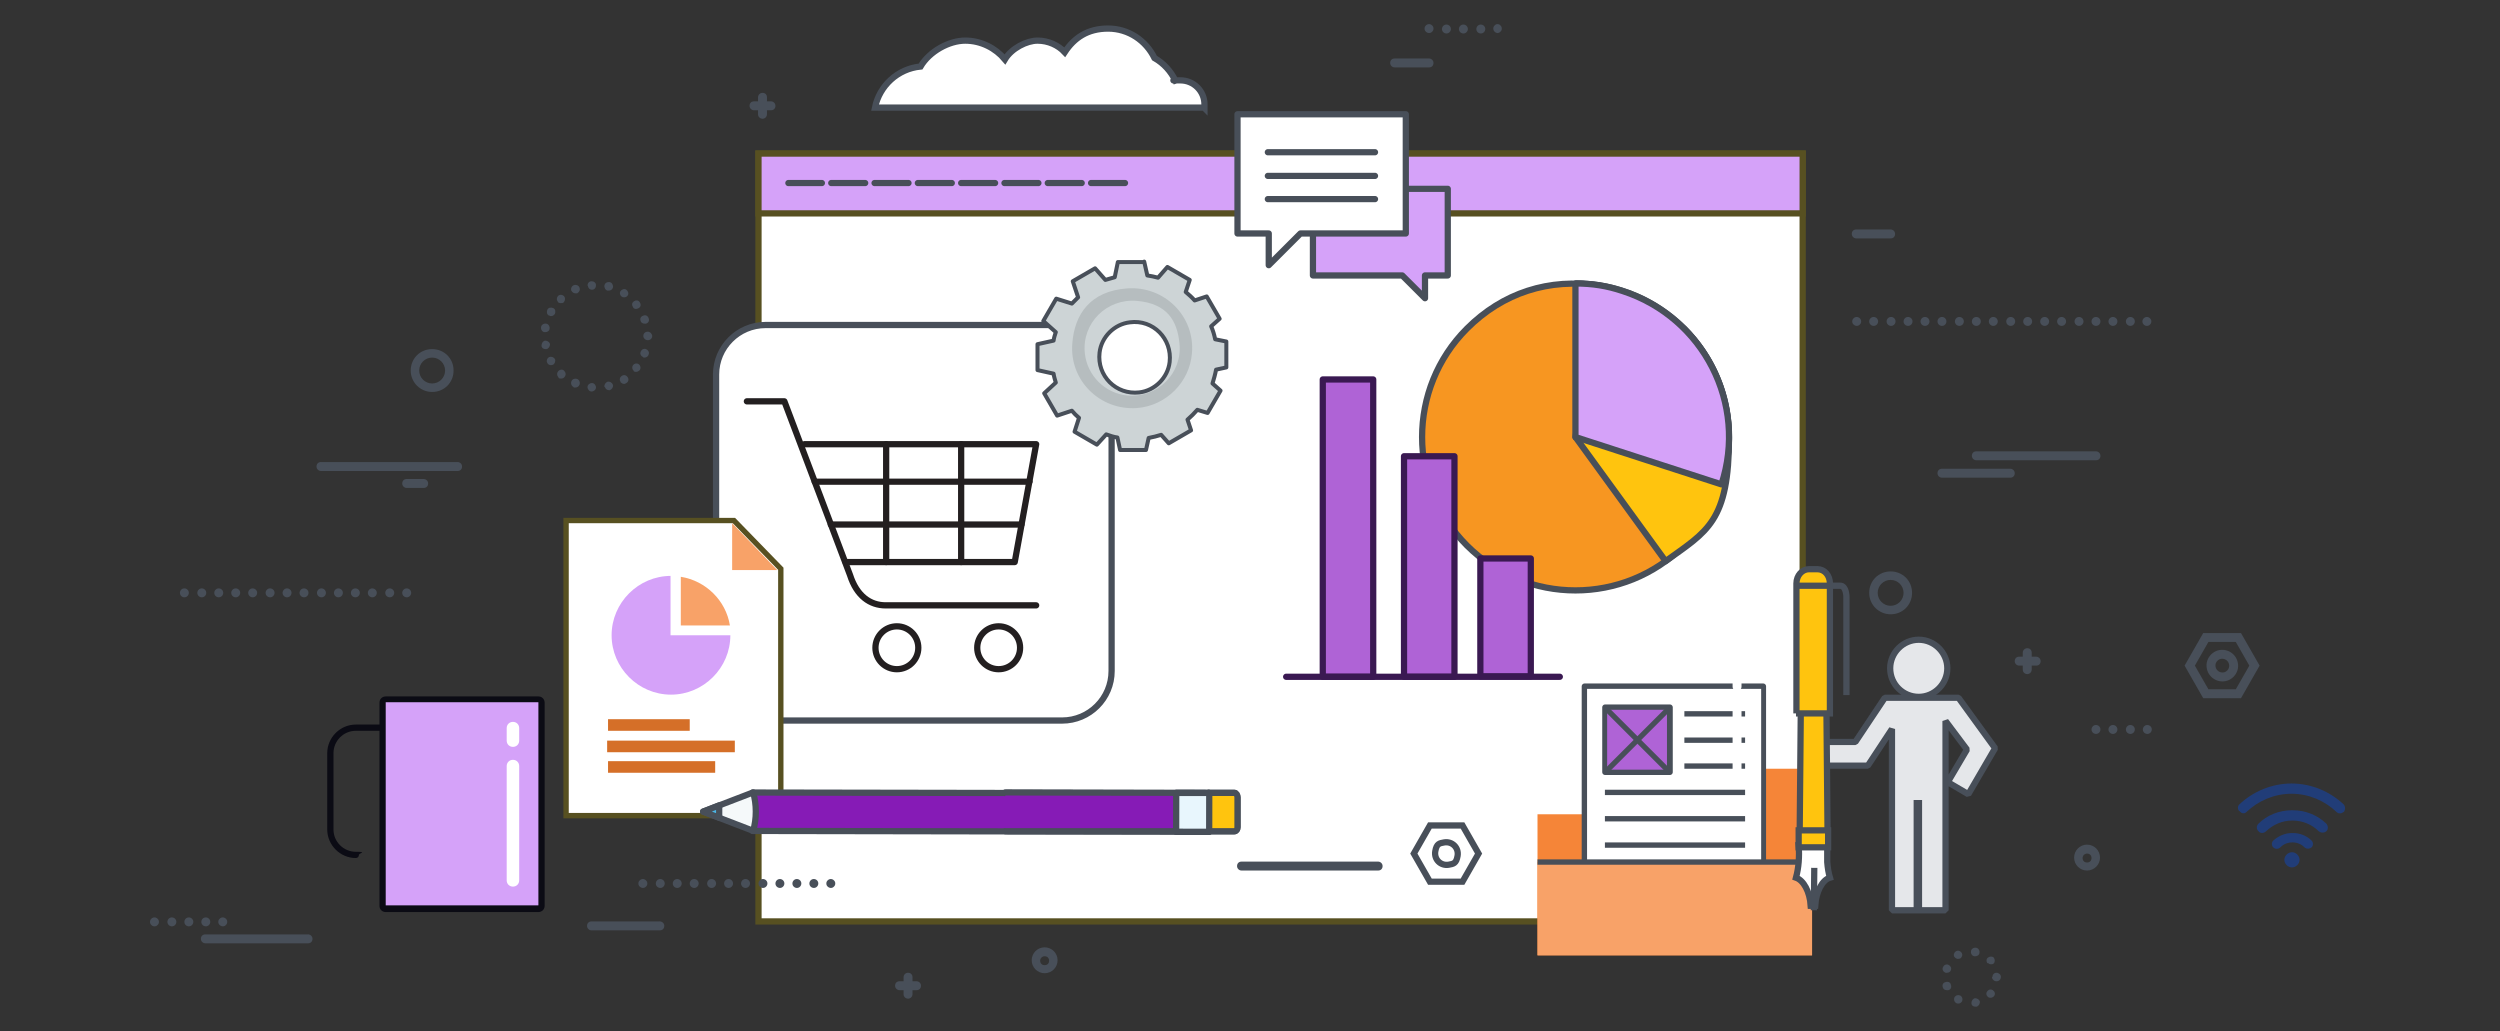 <?xml version="1.0" encoding="UTF-8"?>
<svg xmlns="http://www.w3.org/2000/svg" version="1.1" viewBox="0 0 560 231">
  <rect x="0" y="0" width="560" height="231" fill="#333333" stroke="none"/>
  <!-- Generator: Adobe Illustrator 29.0.0, SVG Export Plug-In . SVG Version: 2.1.0 Build 186)  -->
  <defs>
    <style>
      .st0 {
        fill: #f79621;
      }

      .st0, .st1, .st2, .st3, .st4, .st5, .st6, .st7, .st8, .st9, .st10, .st11, .st12, .st13, .st14, .st15, .st16, .st17, .st18, .st19, .st20, .st21, .st22 {
        stroke: #484f59;
      }

      .st0, .st1, .st3, .st8, .st23, .st24, .st9, .st11, .st13, .st14, .st15, .st16, .st17, .st20, .st25, .st21, .st22 {
        stroke-linejoin: round;
      }

      .st0, .st2, .st5, .st6, .st7, .st26, .st23, .st24, .st10, .st13, .st15, .st16, .st17, .st18, .st19, .st20, .st25, .st21, .st27 {
        stroke-width: 1.4px;
      }

      .st28 {
        fill: #213d78;
      }

      .st1 {
        fill: #4bb7e8;
      }

      .st1, .st3, .st8, .st23, .st24, .st9, .st10, .st11, .st13, .st14, .st16, .st17, .st25, .st21, .st22 {
        stroke-linecap: round;
      }

      .st1, .st3, .st8, .st9, .st11, .st22 {
        stroke-width: 1.4px;
      }

      .st29 {
        fill: #f58538;
      }

      .st2, .st11, .st15 {
        fill: #ffc40e;
      }

      .st3 {
        fill: #f5f9fa;
      }

      .st4 {
        stroke-width: 2px;
      }

      .st4, .st7, .st24, .st25, .st21 {
        fill: none;
      }

      .st5, .st6, .st30, .st26, .st10, .st16, .st31 {
        fill: #fff;
      }

      .st6, .st31 {
        stroke-miterlimit: 10;
      }

      .st32, .st18, .st19 {
        fill: #e5e7ea;
      }

      .st8 {
        fill: #f48d8f;
      }

      .st26, .st27, .st31 {
        stroke: #575021;
      }

      .st23, .st33 {
        fill: #af63d6;
      }

      .st23, .st25 {
        stroke: #3a1952;
      }

      .st24 {
        stroke: #231f20;
      }

      .st34, .st13, .st20, .st27 {
        fill: #d5a2f9;
      }

      .st9 {
        fill: #e8f6fd;
      }

      .st35 {
        fill: #0b0b14;
      }

      .st12 {
        fill: #99d8e7;
        stroke-width: 1.9px;
      }

      .st12, .st18 {
        stroke-linejoin: bevel;
      }

      .st14 {
        fill: #cdd4d6;
        stroke-width: .9px;
      }

      .st36 {
        fill: #b6bdbf;
      }

      .st37 {
        fill: #f8a268;
      }

      .st17 {
        fill: #bae5f7;
      }

      .st38 {
        fill: #484f59;
      }

      .st39 {
        fill: #d56f28;
      }

      .st31 {
        stroke-width: 1.2px;
      }

      .st22 {
        fill: #861bb6;
      }
    </style>
  </defs>
  <g id="Managed_Services_Procurement">
    <g>
      <g>
        <rect class="st26" x="169.9" y="34.4" width="233.9" height="172"/>
        <rect class="st27" x="169.9" y="34.4" width="233.9" height="13.4"/>
        <g>
          <line class="st21" x1="176.6" y1="41" x2="184.1" y2="41"/>
          <line class="st21" x1="186.2" y1="41" x2="193.8" y2="41"/>
          <line class="st21" x1="195.9" y1="41" x2="203.5" y2="41"/>
          <line class="st21" x1="205.6" y1="41" x2="213.2" y2="41"/>
          <line class="st21" x1="215.3" y1="41" x2="222.9" y2="41"/>
          <line class="st21" x1="225" y1="41" x2="232.6" y2="41"/>
          <line class="st21" x1="234.7" y1="41" x2="242.3" y2="41"/>
          <line class="st21" x1="244.4" y1="41" x2="252" y2="41"/>
        </g>
      </g>
      <g>
        <path class="st0" d="M352.9,97.9l24.3-24.3c13.4,13.4,13.4,35.2,0,48.6-13.4,13.4-35.2,13.4-48.6,0-13.4-13.4-13.4-35.2,0-48.6,8-8,18.4-11.4,29.7-9.6l-5.4,33.9Z"/>
        <path class="st15" d="M352.9,63.5c19,0,34.4,15.4,34.4,34.4s-4.9,21.1-14.2,27.8l-20.2-27.8"/>
        <path class="st20" d="M352.9,97.9l32.7,10.6c5.9-18-4-37.4-22.1-43.3-3.6-1.2-6.8-1.7-10.6-1.7v34.4Z"/>
      </g>
      <g>
        <polygon class="st13" points="324.3 42.3 294.1 42.3 294.1 61.7 314.1 61.7 319.2 66.8 319.2 61.7 324.3 61.7 324.3 42.3"/>
        <g>
          <polygon class="st16" points="277.2 25.6 314.9 25.6 314.9 52.3 291.3 52.3 284.2 59.4 284.2 52.3 277.2 52.3 277.2 25.6"/>
          <g>
            <line class="st17" x1="308" y1="34.1" x2="284" y2="34.1"/>
            <line class="st17" x1="308" y1="39.4" x2="284" y2="39.4"/>
            <line class="st17" x1="308" y1="44.6" x2="284" y2="44.6"/>
          </g>
        </g>
      </g>
      <g>
        <rect class="st10" x="160.4" y="72.8" width="88.6" height="88.6" rx="11.1" ry="11.1"/>
        <g>
          <path class="st24" d="M167.3,89.9h8.4l14.7,38.9c1.5,4.7,4.5,6.8,8,6.8h33.7"/>
          <polyline class="st24" points="180.2 99.5 232.1 99.5 227.3 125.9 189.4 125.9"/>
          <line class="st24" x1="228.8" y1="117.5" x2="186.1" y2="117.5"/>
          <line class="st24" x1="230.6" y1="107.9" x2="182.5" y2="107.9"/>
          <line class="st24" x1="215.3" y1="99.5" x2="215.3" y2="125.9"/>
          <line class="st24" x1="198.5" y1="99.5" x2="198.5" y2="125.9"/>
          <circle class="st24" cx="200.9" cy="145.1" r="4.8"/>
          <circle class="st24" cx="223.7" cy="145.1" r="4.8"/>
        </g>
      </g>
      <g>
        <path class="st30" d="M264.2,76.9c.7,6.7-4.9,12.3-11.7,11.7-5-.5-9-4.5-9.5-9.5-.7-6.7,4.9-12.3,11.7-11.7s9,4.5,9.5,9.5Z"/>
        <path class="st14" d="M256.2,58.7h-5.8s-.7,3.4-.7,3.4c-.7.2-1.4.4-2.1.6l-2.3-2.6-5,2.9,1.2,3.6c-.5.5-.9.9-1.4,1.4l-3.5-1.1-2.9,5,2.8,2.5c-.2.6-.4,1.2-.5,1.9l-3.6.8v5.8l3.6.8c.1.7.3,1.3.5,2l-2.6,2.4,2.9,5,3.3-1.1c.5.6,1,1.1,1.6,1.6l-1,3.1,5,2.9,2.1-2.3c.8.3,1.7.6,2.5.7l.6,2.8h5.8l.6-2.7c1-.2,1.9-.4,2.8-.7l1.7,1.9,5-2.9-.8-2.4c.8-.7,1.5-1.4,2.2-2.2l2.3.7,2.9-5-1.8-1.6c.3-1,.6-2,.8-3.1l2.3-.5v-5.8s-2.5-.5-2.5-.5c-.2-1-.5-2-.9-2.9l1.9-1.7-2.9-5-2.7.9c-.6-.7-1.3-1.3-2-1.9l.9-2.7-5-2.9-2.1,2.4c-.8-.2-1.6-.4-2.4-.5l-.7-3.1ZM253.1,72.2c5.2-.7,9.5,3.7,8.9,8.9-.4,3.5-3.3,6.4-6.8,6.8-5.2.6-9.5-3.7-8.9-8.9.4-3.5,3.3-6.4,6.8-6.8Z"/>
        <path class="st36" d="M240.2,76.9c-.7,8.3,6.2,15.1,14.5,14.5,6.5-.5,11.8-5.8,12.3-12.3.7-8.3-6.2-15.1-14.5-14.5s-11.8,5.8-12.3,12.3ZM264.2,76.9c.7,6.7-4.9,12.3-11.7,11.7-5-.5-9-4.5-9.5-9.5-.7-6.7,4.9-12.3,11.7-11.7s9,4.5,9.5,9.5Z"/>
      </g>
      <g>
        <path class="st35" d="M85,202.9v-45.5c0-.8.6-1.4,1.4-1.4h34.2c.8,0,1.4.6,1.4,1.4v45.5c0,.8-.6,1.4-1.4,1.4h-34.2c-.8,0-1.4-.6-1.4-1.4ZM119.2,158.7h-31.3s0,42.7,0,42.7h31.3s0-42.7,0-42.7Z"/>
        <rect class="st34" x="86.4" y="157.3" width="34.2" height="45.5"/>
        <path class="st30" d="M114.9,198.6c.8,0,1.4-.6,1.4-1.4v-25.6c0-.8-.6-1.4-1.4-1.4s-1.4.6-1.4,1.4v25.6c0,.8.6,1.4,1.4,1.4Z"/>
        <path class="st30" d="M114.9,167.3c.8,0,1.4-.6,1.4-1.4v-2.8c0-.8-.6-1.4-1.4-1.4s-1.4.6-1.4,1.4v2.8c0,.8.6,1.4,1.4,1.4Z"/>
        <path class="st35" d="M79.7,192.2c-3.5,0-6.4-2.9-6.4-6.4v-17.1c0-3.5,2.9-6.4,6.4-6.4h5.7c.4,0,.7.3.7.7s-.3.7-.7.7h-5.7c-2.8,0-5,2.3-5,5v17.1c0,2.8,2.3,5,5,5s.7.3.7.7-.3.7-.7.7Z"/>
      </g>
      <g>
        <g>
          <polygon class="st29" points="397.7 172.2 388.2 172.2 383.1 177.3 378 182.4 375.2 182.4 352.6 182.4 344.4 182.4 344.4 214 375.2 214 405.9 214 405.9 182.4 405.9 172.2 397.7 172.2"/>
          <g>
            <g>
              <polygon class="st30" points="395 153.7 384.2 153.7 354.9 153.7 354.9 205.9 395 205.9 395 175.3 395 164.5 395 153.7"/>
              <path class="st38" d="M395,206.5h-40.1c-.3,0-.6-.3-.6-.6v-52.2c0-.3.3-.6.6-.6h40.1c.3,0,.6.3.6.6v52.2c0,.3-.3.6-.6.6ZM355.5,205.3h39v-51h-39v51Z"/>
            </g>
            <g>
              <rect class="st33" x="359.4" y="158.4" width="14.6" height="14.6"/>
              <path class="st38" d="M374.1,173.6h-14.6c-.3,0-.6-.3-.6-.6v-14.6c0-.3.3-.6.6-.6h14.6c.3,0,.6.3.6.6v14.6c0,.3-.3.6-.6.6ZM360,172.4h13.4v-13.4h-13.4v13.4Z"/>
            </g>
          </g>
          <rect class="st37" x="344.4" y="193.1" width="61.5" height="20.9"/>
        </g>
        <rect class="st38" x="366.2" y="155.4" width="1.2" height="20.7" transform="translate(-9.8 307.9) rotate(-45)"/>
        <rect class="st38" x="356.4" y="165.1" width="20.7" height="1.2" transform="translate(-9.7 307.9) rotate(-45)"/>
        <rect class="st38" x="377.3" y="159.3" width="13.6" height="1.2"/>
        <rect class="st38" x="377.3" y="165.2" width="13.6" height="1.2"/>
        <rect class="st38" x="377.3" y="171" width="13.6" height="1.2"/>
        <rect class="st38" x="359.5" y="176.9" width="31.4" height="1.2"/>
        <rect class="st38" x="359.5" y="182.8" width="31.4" height="1.2"/>
        <rect class="st38" x="359.5" y="188.7" width="31.4" height="1.2"/>
        <rect class="st38" x="344.4" y="192.5" width="61.5" height="1.2"/>
      </g>
      <g>
        <g>
          <path class="st32" d="M423.4,149.7c0,3.6,2.9,6.4,6.4,6.4s6.4-2.9,6.4-6.4-2.9-6.4-6.4-6.4-6.4,2.9-6.4,6.4Z"/>
          <path class="st19" d="M423.4,149.7c0,3.6,2.9,6.4,6.4,6.4s6.4-2.9,6.4-6.4-2.9-6.4-6.4-6.4-6.4,2.9-6.4,6.4Z"/>
          <polygon class="st18" points="438.7 156.3 422.2 156.3 415.6 166.2 404.9 166.2 404.9 171.5 418.4 171.5 423.8 163.3 423.8 203.9 435.8 203.9 435.8 161.5 440.6 167.9 436.3 175.2 440.9 177.9 446.9 167.6 438.7 156.3"/>
          <line class="st12" x1="429.6" y1="203.9" x2="429.6" y2="179.2"/>
        </g>
        <g>
          <g>
            <path class="st5" d="M406,202.9h0s-.4,0-.4,0c-.2-3.2-1.6-5.7-3.3-6.3.3-1.1.5-2.3.6-3.5.1-1.3.1-2.5,0-3.6,1,.2,2.1.2,3.2.2,1.2,0,2.2,0,3.2-.2,0,1.1,0,2.3,0,3.6.1,1.3.3,2.5.6,3.5-1.7.5-3.1,3.1-3.3,6.3h-.4s0,0,0,0"/>
            <path class="st2" d="M403.5,145.8c0-6.1,5.5-6.1,5.5,0,.1,10.3.3,33.5.4,43.8-2.1,0-4.2,0-6.3,0,.1-10.4.3-33.6.4-43.8Z"/>
            <polygon class="st2" points="402.9 186 409.5 186 409.5 189.8 402.9 189.8 402.9 186"/>
            <path class="st2" d="M402.4,159.8v-29.1c0-1.8,1.3-3.2,2.8-3.2h1.9c1.6,0,2.8,1.4,2.8,3.2v29.1s-7.6,0-7.6,0Z"/>
            <path class="st7" d="M413.6,155.7v-22s0-2.5-1.4-2.5h-9.4"/>
          </g>
          <line class="st7" x1="406.3" y1="203.9" x2="406.4" y2="194.4"/>
        </g>
      </g>
      <g>
        <path class="st31" d="M174.9,127.4l-10.5-10.8h-37.6v66.1h48.1v-55.3Z"/>
        <polygon class="st37" points="174.1 127.7 164 127.7 164 117.2 174.1 127.7"/>
        <g>
          <path class="st34" d="M150.3,129c-7.3,0-13.3,6-13.3,13.3s6,13.3,13.3,13.3,13.3-6,13.3-13.3h-13.4v-13.3Z"/>
          <path class="st37" d="M152.5,129.2v10.9h11c-.9-5.6-5.4-10-11-10.9Z"/>
        </g>
        <rect class="st39" x="136.2" y="161.1" width="18.3" height="2.6"/>
        <rect class="st39" x="136" y="165.9" width="28.6" height="2.6"/>
        <rect class="st39" x="136.2" y="170.5" width="24" height="2.6"/>
      </g>
      <g>
        <g>
          <g>
            <path class="st8" d="M276.5,177.6h-5.8s0,8.6,0,8.6h5.8c.4,0,.7-.4.7-.9v-6.7c0-.5-.3-1-.7-1Z"/>
            <rect class="st22" x="215.3" y="130.8" width="8.6" height="102.1" transform="translate(37.4 401.2) rotate(-89.9)"/>
          </g>
          <path class="st3" d="M169.3,181.8c0-1.5-.2-3-.6-4.3l-11.2,4.3,11.2,4.3c.4-1.3.6-2.8.6-4.3Z"/>
          <rect class="st9" x="262.8" y="178.2" width="8.7" height="7.4" transform="translate(84.8 448.8) rotate(-89.9)"/>
          <path class="st1" d="M161.1,183.2c0-.4,0-.9,0-1.3,0-.5,0-1,0-1.5l-3.6,1.4,3.7,1.4Z"/>
        </g>
        <g>
          <g>
            <path class="st11" d="M276.5,177.6h-5.8s0,8.6,0,8.6h5.8c.4,0,.7-.4.7-.9v-6.7c0-.5-.3-1-.7-1Z"/>
            <polyline class="st22" points="225.2 186.2 270.7 186.2 270.7 177.6 225.2 177.5"/>
          </g>
          <rect class="st9" x="262.8" y="178.2" width="8.7" height="7.4" transform="translate(84.8 448.8) rotate(-89.9)"/>
        </g>
      </g>
      <g>
        <rect class="st23" x="296.3" y="85" width="11.3" height="66.6"/>
        <rect class="st23" x="314.5" y="102.2" width="11.3" height="49.4"/>
        <rect class="st23" x="331.6" y="125.1" width="11.3" height="26.4"/>
        <line class="st25" x1="349.4" y1="151.6" x2="288.1" y2="151.6"/>
      </g>
      <path class="st7" d="M327.6,184.9h-7.3l-3.6,6.3,3.6,6.3h7.3l3.6-6.3-3.6-6.3ZM324.5,193.7c-1.8.3-3.3-1.2-3-3s1-1.8,2-2c1.8-.3,3.3,1.2,3,3s-1,1.8-2,2Z"/>
      <path class="st4" d="M501.4,142.8h-7.3l-3.6,6.3,3.6,6.3h7.3l3.6-6.3-3.6-6.3ZM498.3,151.6c-1.8.3-3.3-1.2-3-3,.2-1,1-1.8,2-2,1.8-.3,3.3,1.2,3,3-.2,1-1,1.8-2,2Z"/>
      <path class="st38" d="M441.6,224.7c0-.5.3-1,.8-1.1h0c.5,0,1,.3,1.1.8h0c0,.5-.3,1-.8,1.1h0c0,0-.1,0-.2,0h0c-.5,0-.9-.3-.9-.8ZM438.2,224.7h0c-.5-.3-.6-.9-.4-1.3h0c.3-.5.9-.6,1.3-.4h0c.5.3.6.9.4,1.3h0c-.2.3-.5.5-.8.5h0c-.2,0-.3,0-.5-.1ZM445.3,223.3c-.4-.3-.5-.9-.1-1.3h0c.3-.4.9-.5,1.3-.1h0c.4.3.5.9.1,1.3h0c-.2.2-.5.3-.7.3h0c-.2,0-.4,0-.6-.2ZM435.2,221.2h0c-.2-.5,0-1.1.6-1.2h0c.5-.2,1.1,0,1.2.6h0c.2.5,0,1.1-.6,1.2h0c-.1,0-.2,0-.3,0h0c-.4,0-.8-.2-.9-.6ZM446.3,218.9h0c0-.6.4-1,.9-1h0c.5,0,1,.4,1,.9h0c0,.6-.4,1-1,1h0c-.5,0-1-.4-1-1ZM448.2,218.8h0ZM435.8,217.9c-.5-.2-.8-.7-.6-1.2h0c.2-.5.7-.8,1.2-.6h0c.5.2.8.7.6,1.2h0c-.1.4-.5.6-.9.6h0c-.1,0-.2,0-.3,0ZM445.2,215.8h0c-.3-.4-.3-1,.1-1.3h0c.4-.3,1-.3,1.3,0h0c.3.4.3,1,0,1.3h0c-.2.2-.4.2-.6.2h0c-.3,0-.5-.1-.7-.3ZM437.8,214.4c-.3-.5-.1-1,.3-1.3h0c.5-.3,1-.1,1.3.3h0c.3.5.1,1-.3,1.3h0c-.2,0-.3.1-.5.1h0c-.3,0-.7-.2-.8-.5ZM442.3,214.2h0c-.5,0-.9-.6-.8-1.1h0c0-.5.6-.9,1.1-.8h0c.5,0,.9.6.8,1.1h0c0,.5-.5.8-.9.8h0c0,0-.1,0-.2,0Z"/>
      <g>
        <path class="st28" d="M513.4,190.9c-.9,0-1.7.8-1.7,1.7s.8,1.7,1.7,1.7,1.7-.8,1.7-1.7-.8-1.7-1.7-1.7Z"/>
        <g>
          <path class="st28" d="M513.4,186.6c-1.6,0-3.1.7-4.2,1.7-.4.4-.4,1.1,0,1.5h0c.4.4,1.1.5,1.6,0,.7-.7,1.6-1.1,2.7-1.1s2,.4,2.7,1.1c.4.4,1.1.4,1.6,0h0c.4-.4.4-1.1,0-1.5-1.1-1.1-2.6-1.7-4.2-1.7Z"/>
          <path class="st28" d="M513.4,175.5c-4.6,0-8.7,1.8-11.8,4.7-.4.4-.4,1.1,0,1.5h.1c.4.6,1.1.6,1.5.2,2.6-2.5,6.2-4.1,10.1-4.1s7.5,1.6,10.1,4.1c.4.4,1.1.4,1.5,0h.1c.4-.5.4-1.2,0-1.7-3.1-2.9-7.2-4.7-11.8-4.7Z"/>
          <path class="st28" d="M513.4,181.5c-2.9,0-5.6,1.1-7.5,3-.5.5-.5,1.2,0,1.7h0c.4.5,1.2.5,1.7,0,1.6-1.5,3.6-2.4,5.9-2.4s4.4.9,5.9,2.4c.5.4,1.2.4,1.7,0h0c.5-.5.4-1.2,0-1.7-2-1.9-4.6-3-7.5-3Z"/>
        </g>
      </g>
      <path class="st6" d="M269.8,24.2c0-.3,0-.5,0-.8,0-3-2.4-5.4-5.4-5.4s-.7,0-1.1.1c-1-2.1-2.6-3.9-4.7-5.1-1.9-3.9-5.8-6.6-10.4-6.6s-7.6,2.1-9.7,5.3c-1.5-1.6-3.7-2.6-6.1-2.6s-5.8,1.7-7.3,4.2c-2.1-2.5-5.3-4.2-8.9-4.2s-8,2.4-10,5.8c-5.1.5-9.2,4.3-10.2,9.2h73.7Z"/>
    </g>
  </g>
  <g id="Managed_Services_Digital">
    <g>
      <path class="st38" d="M147.8,208.4h-15.3c-.5,0-1-.4-1-1s.4-1,1-1h15.3c.5,0,1,.4,1,1s-.4,1-1,1Z"/>
      <path class="st38" d="M320.1,15.1h-7.7c-.5,0-1-.4-1-1s.4-1,1-1h7.7c.5,0,1,.4,1,1s-.4,1-1,1Z"/>
      <g>
        <path class="st38" d="M320.1,7.4c-.2,0-.5-.1-.7-.3-.2-.2-.3-.4-.3-.7s.1-.5.3-.7c.4-.4,1-.4,1.4,0,.2.2.3.4.3.7s-.1.5-.3.7c-.2.2-.4.3-.7.3Z"/>
        <path class="st38" d="M330.7,6.5c0-.5.4-1,1-1h0c.5,0,1,.4,1,1h0c0,.5-.4,1-1,1h0c-.5,0-1-.4-1-1ZM326.8,6.5c0-.5.4-1,1-1h0c.5,0,1,.4,1,1h0c0,.5-.4,1-1,1h0c-.5,0-1-.4-1-1ZM323,6.5c0-.5.4-1,1-1h0c.5,0,1,.4,1,1h0c0,.5-.4,1-1,1h0c-.5,0-1-.4-1-1Z"/>
        <path class="st38" d="M335.5,7.4c-.3,0-.5-.1-.7-.3-.2-.2-.3-.4-.3-.7s.1-.5.3-.7c.3-.4,1-.4,1.3,0,.2.2.3.4.3.7s-.1.5-.3.7c-.2.2-.4.3-.7.3Z"/>
      </g>
      <g>
        <path class="st38" d="M144,198.9c-.2,0-.5-.1-.7-.3-.2-.2-.3-.4-.3-.7s.1-.5.3-.7c.4-.4,1-.4,1.4,0,.2.2.3.4.3.7s-.1.5-.3.7c-.2.2-.4.3-.7.3Z"/>
        <path class="st38" d="M181.3,197.9c0-.5.4-1,1-1h0c.5,0,1,.4,1,1h0c0,.5-.4,1-1,1h0c-.5,0-1-.4-1-1ZM177.5,197.9c0-.5.4-1,1-1h0c.5,0,1,.4,1,1h0c0,.5-.4,1-1,1h0c-.5,0-1-.4-1-1ZM173.7,197.9c0-.5.4-1,1-1h0c.5,0,1,.4,1,1h0c0,.5-.4,1-1,1h0c-.5,0-1-.4-1-1ZM169.9,197.9c0-.5.4-1,1-1h0c.5,0,1,.4,1,1h0c0,.5-.4,1-1,1h0c-.5,0-1-.4-1-1ZM166,197.9c0-.5.4-1,1-1h0c.5,0,1,.4,1,1h0c0,.5-.4,1-1,1h0c-.5,0-1-.4-1-1ZM162.2,197.9c0-.5.4-1,1-1h0c.5,0,1,.4,1,1h0c0,.5-.4,1-1,1h0c-.5,0-1-.4-1-1ZM158.4,197.9c0-.5.4-1,1-1h0c.5,0,1,.4,1,1h0c0,.5-.4,1-1,1h0c-.5,0-1-.4-1-1ZM154.5,197.9c0-.5.4-1,1-1h0c.5,0,1,.4,1,1h0c0,.5-.4,1-1,1h0c-.5,0-1-.4-1-1ZM150.7,197.9c0-.5.4-1,1-1h0c.5,0,1,.4,1,1h0c0,.5-.4,1-1,1h0c-.5,0-1-.4-1-1ZM146.9,197.9c0-.5.4-1,1-1h0c.5,0,1,.4,1,1h0c0,.5-.4,1-1,1h0c-.5,0-1-.4-1-1Z"/>
        <path class="st38" d="M186.1,198.9c-.2,0-.5-.1-.7-.3-.2-.2-.3-.4-.3-.7s.1-.5.3-.7c.4-.4,1-.4,1.4,0,.2.2.3.4.3.7s-.1.5-.3.7c-.2.2-.4.3-.7.3Z"/>
      </g>
      <path class="st38" d="M423.5,137.6c-2.6,0-4.8-2.1-4.8-4.8s2.1-4.8,4.8-4.8,4.8,2.1,4.8,4.8-2.1,4.8-4.8,4.8ZM423.5,129.9c-1.6,0-2.9,1.3-2.9,2.9s1.3,2.9,2.9,2.9,2.9-1.3,2.9-2.9-1.3-2.9-2.9-2.9Z"/>
      <path class="st38" d="M234,218c-1.6,0-2.9-1.3-2.9-2.9s1.3-2.9,2.9-2.9,2.9,1.3,2.9,2.9-1.3,2.9-2.9,2.9ZM234,214.2c-.5,0-1,.4-1,1s.4,1,1,1,1-.4,1-1-.4-1-1-1Z"/>
      <path class="st38" d="M96.8,87.8c-2.6,0-4.8-2.1-4.8-4.8s2.1-4.8,4.8-4.8,4.8,2.1,4.8,4.8-2.1,4.8-4.8,4.8ZM96.8,80.1c-1.6,0-2.9,1.3-2.9,2.9s1.3,2.9,2.9,2.9,2.9-1.3,2.9-2.9-1.3-2.9-2.9-2.9Z"/>
      <path class="st38" d="M467.5,195c-1.6,0-2.9-1.3-2.9-2.9s1.3-2.9,2.9-2.9,2.9,1.3,2.9,2.9-1.3,2.9-2.9,2.9ZM467.5,191.2c-.5,0-1,.4-1,1s.4,1,1,1,1-.4,1-1-.4-1-1-1Z"/>
      <path class="st38" d="M469.5,103.1h-26.8c-.5,0-1-.4-1-1s.4-1,1-1h26.8c.5,0,1,.4,1,1s-.4,1-1,1Z"/>
      <path class="st38" d="M450.3,107h-15.3c-.5,0-1-.4-1-1s.4-1,1-1h15.3c.5,0,1,.4,1,1s-.4,1-1,1Z"/>
      <path class="st38" d="M423.5,53.4h-7.7c-.5,0-1-.4-1-1s.4-1,1-1h7.7c.5,0,1,.4,1,1s-.4,1-1,1Z"/>
      <path class="st38" d="M308.7,195h-30.6c-.5,0-1-.4-1-1s.4-1,1-1h30.6c.5,0,1,.4,1,1s-.4,1-1,1Z"/>
      <path class="st38" d="M94.9,109.3h-3.8c-.5,0-1-.4-1-1s.4-1,1-1h3.8c.5,0,1,.4,1,1s-.4,1-1,1Z"/>
      <path class="st38" d="M69,211.3h-23c-.5,0-1-.4-1-1s.4-1,1-1h23c.5,0,1,.4,1,1s-.4,1-1,1Z"/>
      <g>
        <path class="st38" d="M49.9,207.5c-.2,0-.5-.1-.7-.3-.2-.2-.3-.4-.3-.7s.1-.5.3-.7c.4-.4,1-.4,1.4,0,.2.2.3.4.3.7s-.1.5-.3.7c-.2.2-.4.3-.7.3Z"/>
        <path class="st38" d="M45.1,206.5c0-.5.4-1,1-1h0c.5,0,1,.4,1,1h0c0,.5-.4,1-1,1h0c-.5,0-1-.4-1-1ZM41.3,206.5c0-.5.4-1,1-1h0c.5,0,1,.4,1,1h0c0,.5-.4,1-1,1h0c-.5,0-1-.4-1-1ZM37.5,206.5c0-.5.4-1,1-1h0c.5,0,1,.4,1,1h0c0,.5-.4,1-1,1h0c-.5,0-1-.4-1-1Z"/>
        <path class="st38" d="M34.6,207.5c-.3,0-.5-.1-.7-.3-.2-.2-.3-.4-.3-.7s.1-.5.3-.7c.4-.4,1-.4,1.4,0,.2.2.3.4.3.7s-.1.5-.3.7c-.2.2-.4.3-.7.3Z"/>
      </g>
      <path class="st38" d="M132.5,87.7h0c-.5,0-.9-.5-.9-1h0c0-.5.5-.9,1-.9h0c.5,0,.9.5.9,1h0c0,.5-.5.9-1,.9h0ZM135.4,86.7c-.1-.5.2-1,.7-1.2h0c.5-.1,1,.2,1.2.7h0c.1.5-.2,1-.7,1.2h0c0,0-.2,0-.2,0h0c-.4,0-.8-.3-.9-.7ZM128.5,86.7c-.5-.2-.7-.8-.5-1.3h0c.2-.5.8-.7,1.3-.5h0c.5.2.7.8.5,1.3h0c-.2.4-.5.6-.9.6h0c-.1,0-.3,0-.4,0ZM139,85.5c-.3-.4-.2-1,.3-1.3h0c.4-.3,1-.2,1.3.3h0c.3.5.2,1-.3,1.3h0c-.2.1-.3.2-.5.2h0c-.3,0-.6-.2-.8-.4ZM125.1,84.5c-.4-.4-.4-1,0-1.4h0c.4-.4,1-.4,1.3,0h0c.4.4.4,1,0,1.4h0c-.2.2-.4.3-.7.3h0c-.2,0-.5,0-.6-.2ZM142,83.1c-.4-.3-.5-.9-.2-1.3h0c.3-.4.9-.5,1.3-.2h0c.4.3.5.9.2,1.3h0c-.2.2-.5.4-.8.4h0c-.2,0-.4,0-.6-.2ZM122.6,81.3c-.3-.5,0-1.1.4-1.3h0c.5-.2,1,0,1.3.4h0c.2.5,0,1-.4,1.3h0c-.1,0-.3.1-.5.1h0c-.3,0-.7-.2-.8-.5ZM144.1,80c-.5-.2-.8-.7-.6-1.2h0c.2-.5.7-.8,1.2-.6h0c.5.2.8.7.6,1.2h0c-.1.4-.5.7-.9.7h0c0,0-.2,0-.3,0ZM121.3,77.4c0-.5.3-1,.8-1.1h0c.5,0,1,.3,1.1.8h0c0,.5-.3,1-.8,1.1h0s-.1,0-.2,0h0c-.5,0-.9-.3-.9-.8ZM144.1,75.3h0c0-.6.4-1,1-1h0c.5,0,.9.4,1,.9h0c0,.6-.4,1-1,1h0c-.5,0-1-.4-1-1ZM122,74.4c-.5,0-.9-.6-.8-1.1h0c0-.5.6-.9,1.1-.8h0c.5,0,.9.6.8,1.1h0c0,.5-.5.8-.9.8h0c0,0-.1,0-.2,0ZM143.5,71.9h0c-.2-.5,0-1,.6-1.2h0c.5-.2,1,0,1.2.6h0c.2.5,0,1-.6,1.2h0c-.1,0-.2,0-.3,0h0c-.4,0-.8-.2-.9-.6ZM123,70.7c-.5-.2-.6-.8-.4-1.3h0c.2-.5.8-.6,1.3-.4h0c.5.2.6.8.4,1.3h0c-.2.3-.5.5-.8.5h0c-.2,0-.3,0-.4-.1ZM141.8,68.8c-.3-.4-.3-1,.2-1.3h0c.4-.3,1-.3,1.3.2h0c.3.4.3,1-.2,1.3h0c-.2.1-.4.2-.6.2h0c-.3,0-.6-.1-.7-.4ZM125,67.6c-.4-.4-.3-1,0-1.3h0c.4-.4,1-.3,1.3,0h0c.4.4.3,1,0,1.4h0c-.2.2-.4.2-.7.2h0c-.3,0-.5-.1-.7-.3ZM139.3,66.5c-.4-.3-.6-.9-.3-1.3h0c.3-.4.9-.6,1.3-.3h0c.4.3.6.9.3,1.3h0c-.2.3-.5.4-.8.4h0c-.2,0-.4,0-.5-.2ZM128,65.2c-.2-.5,0-1.1.5-1.3h0c.5-.2,1.1,0,1.3.5h0c.2.5,0,1-.5,1.3h0c-.1,0-.3,0-.4,0h0c-.4,0-.7-.2-.9-.6ZM136.1,65.1c-.5-.1-.8-.7-.7-1.2h0c.1-.5.6-.8,1.2-.7h0c.5.1.8.7.7,1.2h0c-.1.4-.5.7-.9.7h0c0,0-.2,0-.2,0ZM131.6,64c0-.5.3-1,.9-1h0c.5,0,1,.3,1,.9h0c0,.5-.3,1-.9,1h0c-.5,0-.9-.4-.9-.9Z"/>
      <path class="st38" d="M205.3,221.8h-3.8c-.5,0-1-.4-1-1s.4-1,1-1h3.8c.5,0,1,.4,1,1s-.4,1-1,1Z"/>
      <path class="st38" d="M203.4,223.7c-.5,0-1-.4-1-1v-3.8c0-.5.4-1,1-1s1,.4,1,1v3.8c0,.5-.4,1-1,1Z"/>
      <path class="st38" d="M456.1,149.1h-3.8c-.5,0-1-.4-1-1s.4-1,1-1h3.8c.5,0,1,.4,1,1s-.4,1-1,1Z"/>
      <path class="st38" d="M454.1,151c-.5,0-1-.4-1-1v-3.8c0-.5.4-1,1-1s1,.4,1,1v3.8c0,.5-.4,1-1,1Z"/>
      <path class="st38" d="M172.7,24.7h-3.8c-.5,0-1-.4-1-1s.4-1,1-1h3.8c.5,0,1,.4,1,1s-.4,1-1,1Z"/>
      <path class="st38" d="M170.8,26.6c-.5,0-1-.4-1-1v-3.8c0-.5.4-1,1-1s1,.4,1,1v3.8c0,.5-.4,1-1,1Z"/>
      <path class="st38" d="M102.5,105.5h-30.6c-.5,0-1-.4-1-1s.4-1,1-1h30.6c.5,0,1,.4,1,1s-.4,1-1,1Z"/>
      <g>
        <path class="st38" d="M415.9,73c-.2,0-.5-.1-.7-.3-.2-.2-.3-.4-.3-.7s.1-.5.3-.7c.4-.4,1-.4,1.4,0,.2.2.3.4.3.7s-.1.5-.3.7c-.2.2-.4.3-.7.3Z"/>
        <path class="st38" d="M476.2,72c0-.5.4-1,1-1h0c.5,0,1,.4,1,1h0c0,.5-.4,1-1,1h0c-.5,0-1-.4-1-1ZM472.3,72c0-.5.4-1,1-1h0c.5,0,1,.4,1,1h0c0,.5-.4,1-1,1h0c-.5,0-1-.4-1-1ZM468.5,72c0-.5.4-1,1-1h0c.5,0,1,.4,1,1h0c0,.5-.4,1-1,1h0c-.5,0-1-.4-1-1ZM464.7,72c0-.5.4-1,1-1h0c.5,0,1,.4,1,1h0c0,.5-.4,1-1,1h0c-.5,0-1-.4-1-1ZM460.8,72c0-.5.4-1,1-1h0c.5,0,1,.4,1,1h0c0,.5-.4,1-1,1h0c-.5,0-1-.4-1-1ZM457,72c0-.5.4-1,1-1h0c.5,0,1,.4,1,1h0c0,.5-.4,1-1,1h0c-.5,0-1-.4-1-1ZM453.2,72c0-.5.4-1,1-1h0c.5,0,1,.4,1,1h0c0,.5-.4,1-1,1h0c-.5,0-1-.4-1-1ZM449.4,72c0-.5.4-1,1-1h0c.5,0,1,.4,1,1h0c0,.5-.4,1-1,1h0c-.5,0-1-.4-1-1ZM445.5,72c0-.5.4-1,1-1h0c.5,0,1,.4,1,1h0c0,.5-.4,1-1,1h0c-.5,0-1-.4-1-1ZM441.7,72c0-.5.4-1,1-1h0c.5,0,1,.4,1,1h0c0,.5-.4,1-1,1h0c-.5,0-1-.4-1-1ZM437.9,72c0-.5.4-1,1-1h0c.5,0,1,.4,1,1h0c0,.5-.4,1-1,1h0c-.5,0-1-.4-1-1ZM434,72c0-.5.4-1,1-1h0c.5,0,1,.4,1,1h0c0,.5-.4,1-1,1h0c-.5,0-1-.4-1-1ZM430.2,72c0-.5.4-1,1-1h0c.5,0,1,.4,1,1h0c0,.5-.4,1-1,1h0c-.5,0-1-.4-1-1ZM426.4,72c0-.5.4-1,1-1h0c.5,0,1,.4,1,1h0c0,.5-.4,1-1,1h0c-.5,0-1-.4-1-1ZM422.6,72c0-.5.4-1,1-1h0c.5,0,1,.4,1,1h0c0,.5-.4,1-1,1h0c-.5,0-1-.4-1-1ZM418.7,72c0-.5.4-1,1-1h0c.5,0,1,.4,1,1h0c0,.5-.4,1-1,1h0c-.5,0-1-.4-1-1Z"/>
        <path class="st38" d="M480.9,73c-.3,0-.5-.1-.7-.3-.2-.2-.3-.4-.3-.7s.1-.5.3-.7c.4-.4,1-.4,1.4,0,.2.2.3.4.3.7s-.1.5-.3.7c-.2.2-.4.3-.7.3Z"/>
      </g>
      <path class="st38" d="M90.1,132.8c0-.5.4-1,1-1h0c.5,0,1,.4,1,1h0c0,.5-.4,1-1,1h0c-.5,0-1-.4-1-1ZM86.3,132.8c0-.5.4-1,1-1h0c.5,0,1,.4,1,1h0c0,.5-.4,1-1,1h0c-.5,0-1-.4-1-1ZM82.4,132.8c0-.5.4-1,1-1h0c.5,0,1,.4,1,1h0c0,.5-.4,1-1,1h0c-.5,0-1-.4-1-1ZM78.6,132.8c0-.5.4-1,1-1h0c.5,0,1,.4,1,1h0c0,.5-.4,1-1,1h0c-.5,0-1-.4-1-1ZM74.8,132.8c0-.5.4-1,1-1h0c.5,0,1,.4,1,1h0c0,.5-.4,1-1,1h0c-.5,0-1-.4-1-1ZM71,132.8c0-.5.4-1,1-1h0c.5,0,1,.4,1,1h0c0,.5-.4,1-1,1h0c-.5,0-1-.4-1-1ZM67.1,132.8c0-.5.4-1,1-1h0c.5,0,1,.4,1,1h0c0,.5-.4,1-1,1h0c-.5,0-1-.4-1-1ZM63.3,132.8c0-.5.4-1,1-1h0c.5,0,1,.4,1,1h0c0,.5-.4,1-1,1h0c-.5,0-1-.4-1-1ZM59.5,132.8c0-.5.4-1,1-1h0c.5,0,1,.4,1,1h0c0,.5-.4,1-1,1h0c-.5,0-1-.4-1-1ZM55.6,132.8c0-.5.4-1,1-1h0c.5,0,1,.4,1,1h0c0,.5-.4,1-1,1h0c-.5,0-1-.4-1-1ZM51.8,132.8c0-.5.4-1,1-1h0c.5,0,1,.4,1,1h0c0,.5-.4,1-1,1h0c-.5,0-1-.4-1-1ZM48,132.8c0-.5.4-1,1-1h0c.5,0,1,.4,1,1h0c0,.5-.4,1-1,1h0c-.5,0-1-.4-1-1ZM44.2,132.8c0-.5.4-1,1-1h0c.5,0,1,.4,1,1h0c0,.5-.4,1-1,1h0c-.5,0-1-.4-1-1ZM40.3,132.8c0-.5.4-1,1-1h0c.5,0,1,.4,1,1h0c0,.5-.4,1-1,1h0c-.5,0-1-.4-1-1Z"/>
      <path class="st38" d="M480,163.4c0-.5.4-1,1-1h0c.5,0,1,.4,1,1h0c0,.5-.4,1-1,1h0c-.5,0-1-.4-1-1ZM476.2,163.4c0-.5.4-1,1-1h0c.5,0,1,.4,1,1h0c0,.5-.4,1-1,1h0c-.5,0-1-.4-1-1ZM472.3,163.4c0-.5.4-1,1-1h0c.5,0,1,.4,1,1h0c0,.5-.4,1-1,1h0c-.5,0-1-.4-1-1ZM468.5,163.4c0-.5.4-1,1-1h0c.5,0,1,.4,1,1h0c0,.5-.4,1-1,1h0c-.5,0-1-.4-1-1Z"/>
      <path class="st30" d="M389.1,175.9c-.5,0-1-.4-1-1v-17.2c0-.5.4-1,1-1s1,.4,1,1v17.2c0,.5-.4,1-1,1Z"/>
      <path class="st30" d="M389.1,154.8c-.5,0-1-.4-1-1v-1.9c0-.5.4-1,1-1s1,.4,1,1v1.9c0,.5-.4,1-1,1Z"/>
    </g>
  </g>
</svg>